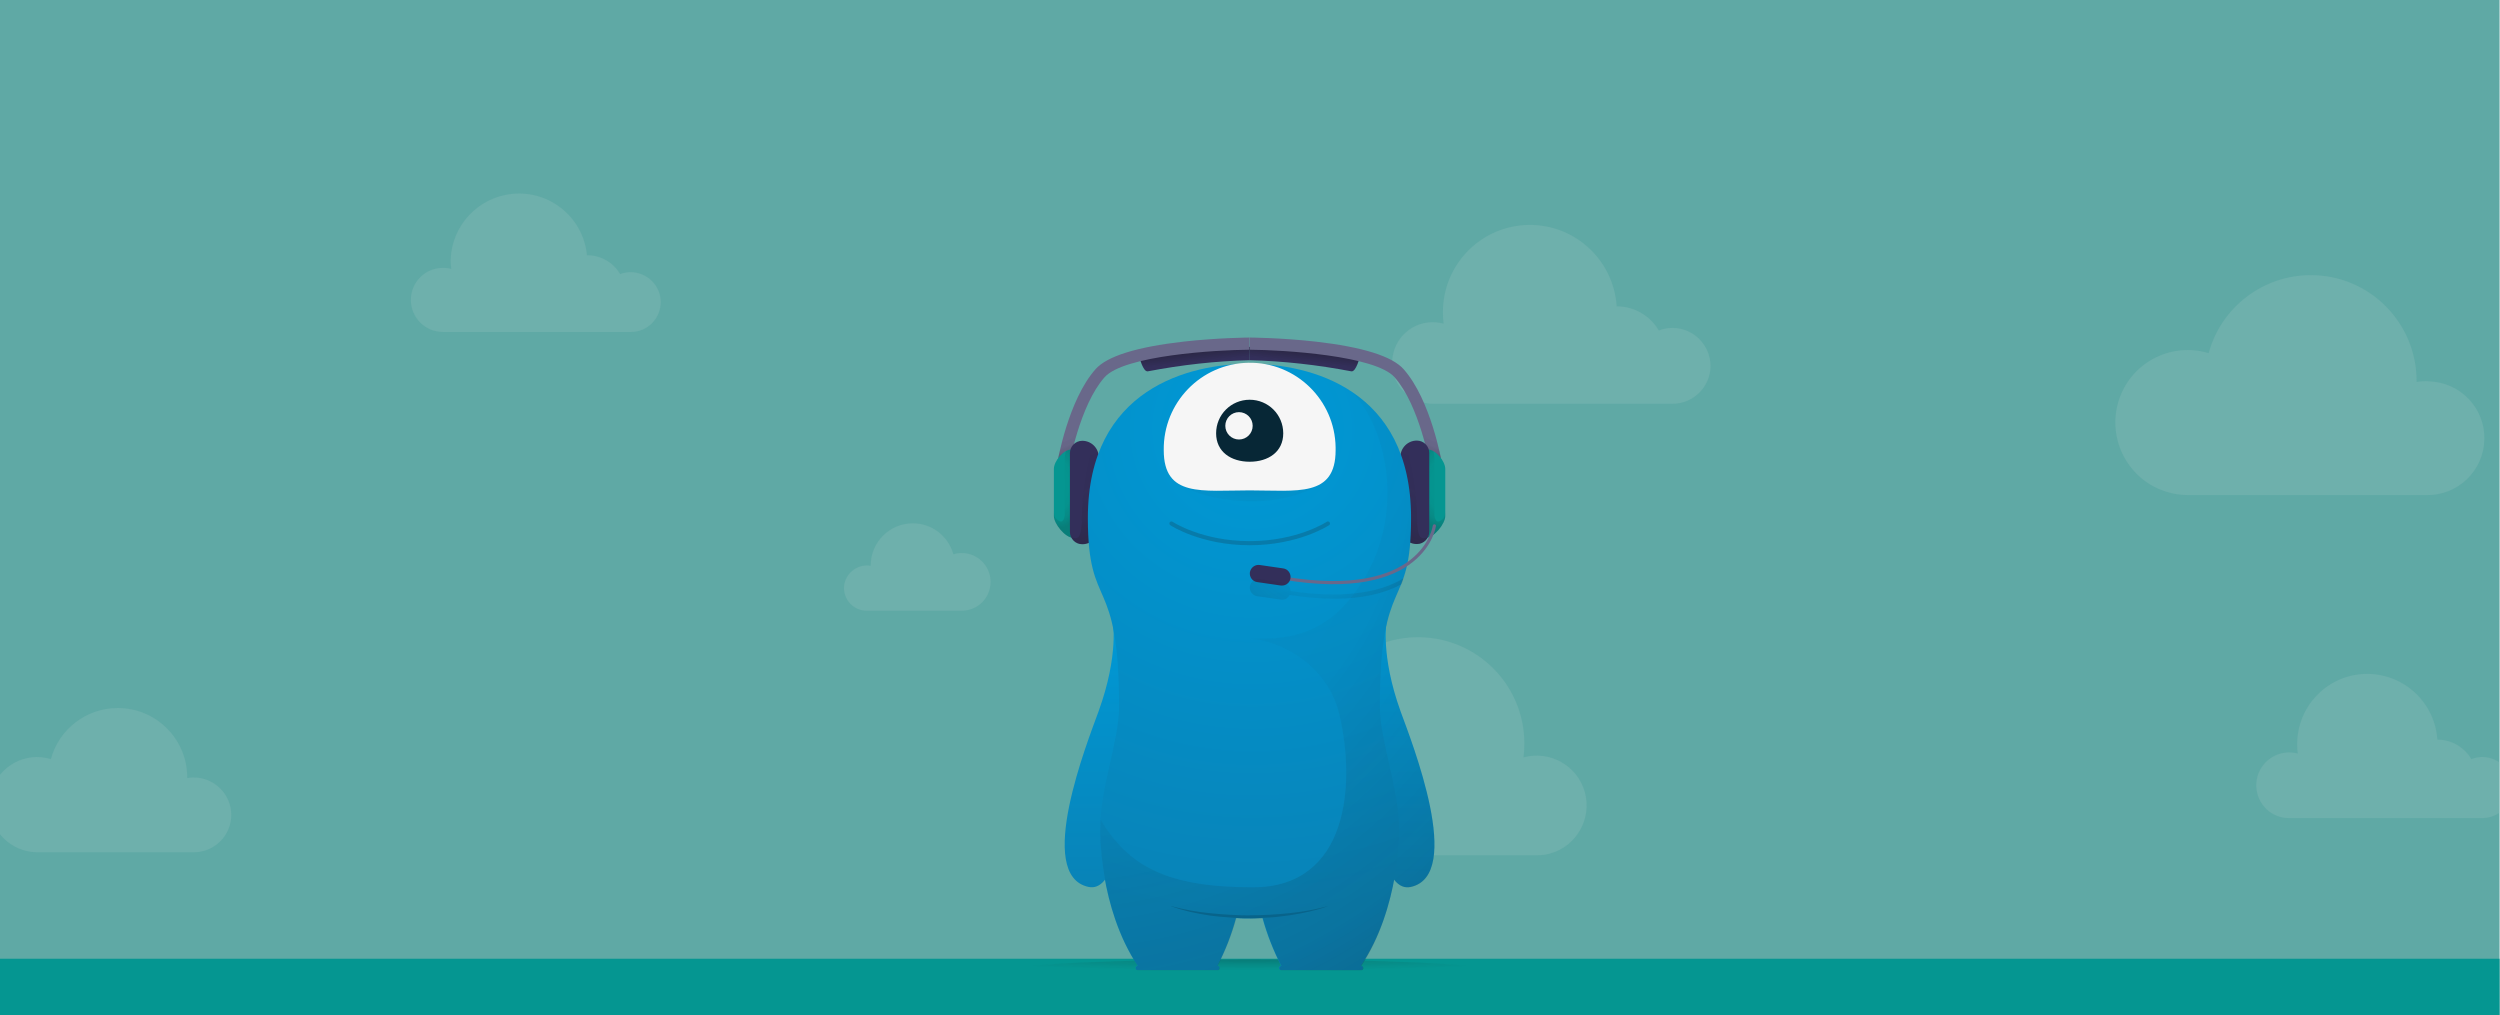 <?xml version="1.0" encoding="UTF-8" standalone="no"?>
<!-- Generator: Adobe Illustrator 22.0.1, SVG Export Plug-In . SVG Version: 6.00 Build 0)  -->

<svg
   xmlns:dc="http://purl.org/dc/elements/1.1/"
   xmlns:cc="http://creativecommons.org/ns#"
   xmlns:rdf="http://www.w3.org/1999/02/22-rdf-syntax-ns#"
   xmlns:svg="http://www.w3.org/2000/svg"
   xmlns="http://www.w3.org/2000/svg"
   xmlns:xlink="http://www.w3.org/1999/xlink"
   xmlns:sodipodi="http://sodipodi.sourceforge.net/DTD/sodipodi-0.dtd"
   xmlns:inkscape="http://www.inkscape.org/namespaces/inkscape"
   version="1.1"
   id="Layer_1"
   x="0px"
   y="0px"
   viewBox="0 0 1169.5 475"
   style="enable-background:new 0 0 1169.5 475;"
   xml:space="preserve"
   inkscape:version="0.91 r13725"
   sodipodi:docname="Voice-Banner.svg"><defs
     id="defs223" /><sodipodi:namedview
     pagecolor="#ffffff"
     bordercolor="#666666"
     borderopacity="1"
     objecttolerance="10"
     gridtolerance="10"
     guidetolerance="10"
     inkscape:pageopacity="0"
     inkscape:pageshadow="2"
     inkscape:window-width="1536"
     inkscape:window-height="801"
     id="namedview221"
     showgrid="false"
     inkscape:zoom="2.8151254"
     inkscape:cx="567.70009"
     inkscape:cy="263.83735"
     inkscape:window-x="-8"
     inkscape:window-y="-8"
     inkscape:window-maximized="1"
     inkscape:current-layer="g13" /><style
     type="text/css"
     id="style3">
	.st0{clip-path:url(#SVGID_2_);}
	.st1{fill:#5FA9A5;}
	.st2{fill:#059691;}
	.st3{opacity:0.3;}
	.st4{fill:#90BEBB;}
	.st5{opacity:0.2;fill:url(#SVGID_3_);enable-background:new    ;}
	.st6{fill:#332F5A;}
	.st7{opacity:0.29;fill:url(#SVGID_4_);enable-background:new    ;}
	.st8{fill:#69688A;}
	.st9{opacity:0.2;fill:url(#SVGID_5_);enable-background:new    ;}
	.st10{opacity:0.2;fill:url(#SVGID_6_);enable-background:new    ;}
	.st11{opacity:0.2;fill:url(#SVGID_7_);enable-background:new    ;}
	.st12{opacity:0.29;fill:url(#SVGID_8_);enable-background:new    ;}
	.st13{opacity:0.2;fill:url(#SVGID_9_);enable-background:new    ;}
	.st14{opacity:0.2;fill:url(#SVGID_10_);enable-background:new    ;}
	.st15{opacity:0.2;fill:url(#SVGID_11_);enable-background:new    ;}
	.st16{fill:url(#SVGID_12_);}
	.st17{fill:url(#SVGID_13_);}
	.st18{fill:url(#SVGID_14_);}
	.st19{fill:url(#SVGID_15_);}
	.st20{fill:url(#SVGID_16_);}
	.st21{opacity:0.3;fill:url(#SVGID_17_);enable-background:new    ;}
	
		.st22{opacity:0.2;fill:none;stroke:#1D1D1B;stroke-width:1.921;stroke-linecap:round;stroke-miterlimit:10;enable-background:new    ;}
	.st23{fill:#F6F6F6;}
	.st24{fill:#072736;}
	.st25{fill:#08648B;}
	.st26{fill:none;stroke:#69688A;stroke-width:1.491;stroke-linecap:round;stroke-miterlimit:10;}
	.st27{opacity:0.2;fill:url(#SVGID_18_);enable-background:new    ;}
</style><g
     id="g5"><defs
       id="defs7"><rect
         id="SVGID_1_"
         y="-0.4"
         width="1169.3"
         height="475.4" /></defs><clipPath
       id="SVGID_2_"><use
         xlink:href="#SVGID_1_"
         style="overflow:visible;"
         id="use11" /></clipPath><g
       class="st0"
       id="g13"
       clip-path="url(#SVGID_2_)"><rect
         x="-1"
         y="0"
         class="st1"
         width="1171"
         height="475.5"
         id="rect15" /><rect
         x="-1"
         y="448.5"
         class="st2"
         width="1171"
         height="27"
         id="rect17" /><g
         class="st3"
         id="g19"><path
           class="st4"
           d="M295.1,127.3c-1.7,0-3.4,0.3-5,0.9c-3.2-5.5-9.1-8.8-15.4-8.8h-0.1c-1.7-17.6-17.4-30.5-35-28.7     c-16,1.6-28.3,14.8-28.8,30.9c0,1.4,0.1,2.8,0.3,4.2c-1.3-0.4-2.6-0.5-3.9-0.5c-8.3,0-15,6.7-15,15s6.7,15,15,15h88     c7.7,0,13.9-6.3,13.9-14C309.1,133.6,302.8,127.4,295.1,127.3L295.1,127.3z"
           id="path21" /><path
           class="st4"
           d="M1161.2,354.1c-1.8,0-3.5,0.4-5.1,1c-3.3-5.6-9.3-9.1-15.8-9.1h-0.1c-1.2-18.1-16.8-31.8-34.9-30.7     c-17.3,1.1-30.7,15.5-30.7,32.9c0,1.4,0.1,2.9,0.3,4.3c-8.2-2.2-16.6,2.6-18.9,10.8c-2.2,8.2,2.6,16.7,10.8,18.9     c1.3,0.4,2.7,0.5,4,0.5h90.4c7.9,0,14.3-6.4,14.3-14.4C1175.5,360.6,1169.1,354.2,1161.2,354.1L1161.2,354.1z"
           id="path23" /><path
           class="st4"
           d="M581.8,356.7c2.7,0,5.3,0.5,7.8,1.5c5-8.5,14.1-13.7,24-13.7h0.1c1.9-27.5,25.7-48.2,53.1-46.3     c26.1,1.8,46.3,23.5,46.3,49.6c0,2.2-0.1,4.3-0.4,6.5c12.4-3.4,25.3,3.9,28.7,16.3s-3.9,25.3-16.3,28.7c-2,0.6-4.1,0.8-6.2,0.8     H581.8c-12,0.3-21.9-9.3-22.2-21.3c-0.3-12,9.3-21.9,21.2-22.2C581.1,356.7,581.4,356.7,581.8,356.7z"
           id="path25" /><path
           class="st4"
           d="M782.4,153.4c-2.2,0-4.4,0.4-6.4,1.2c-4.1-7-11.6-11.3-19.6-11.3h-0.1c-1.5-22.5-20.9-39.5-43.3-38     c-21.4,1.4-38.1,19.3-38,40.8c0,1.8,0.1,3.5,0.3,5.3c-10.2-2.8-20.7,3.2-23.4,13.4c-2.8,10.2,3.2,20.7,13.4,23.4     c1.6,0.4,3.3,0.7,5,0.7h112.1c9.8,0,17.8-8,17.8-17.8C800.1,161.4,792.2,153.4,782.4,153.4z"
           id="path27" /><path
           class="st4"
           d="M90.6,363.7c-1,0-2,0.1-3,0.3c0-0.1,0-0.2,0-0.3c0-18-14.6-32.5-32.5-32.5c-14.6,0-27.5,9.8-31.3,23.9     c-11.8-3.6-24.2,3.1-27.7,14.8c-3.6,11.8,3.1,24.2,14.8,27.8c2.1,0.6,4.3,1,6.5,1h73.3c9.6,0,17.5-7.8,17.5-17.5     S100.2,363.7,90.6,363.7L90.6,363.7L90.6,363.7z"
           id="path29" /><path
           class="st4"
           d="M405.5,264.5c0.6,0,1.2,0.1,1.8,0.2c0-0.1,0-0.1,0-0.2c0-10.9,8.9-19.7,19.7-19.7c8.9,0,16.6,5.9,19,14.5     c1.3-0.4,2.6-0.6,3.9-0.6c7.5,0,13.5,6.1,13.5,13.5c0,7.5-6,13.5-13.5,13.5h-44.5c-5.8,0-10.6-4.8-10.6-10.6     C394.9,269.3,399.6,264.6,405.5,264.5L405.5,264.5z"
           id="path31" /><path
           class="st4"
           d="M1135.1,178.3c-1.5,0-3.1,0.1-4.6,0.4c0-0.1,0-0.3,0-0.4c0-27.4-22.1-49.6-49.5-49.6     c-22.3,0-41.9,14.9-47.8,36.5c-17.9-5.4-36.8,4.7-42.2,22.6c-5.4,17.9,4.7,36.9,22.6,42.3c3.2,1,6.5,1.5,9.8,1.5h111.7     c14.7,0.3,26.8-11.4,27.1-26.1c0.3-14.7-11.4-26.8-26.1-27.1C1135.7,178.3,1135.4,178.3,1135.1,178.3L1135.1,178.3z"
           id="path33" /></g><radialGradient
         id="SVGID_3_"
         cx="-150.597"
         cy="-3967.18"
         r="94.76"
         gradientTransform="matrix(1.38 0 0 -5.005370e-02 792.354 250.569)"
         gradientUnits="userSpaceOnUse"><stop
           offset="0"
           style="stop-color:#161412;stop-opacity:0.95"
           id="stop36" /><stop
           offset="0.39"
           style="stop-color:#161412;stop-opacity:0.51"
           id="stop38" /><stop
           offset="1"
           style="stop-color:#161412;stop-opacity:0"
           id="stop40" /></radialGradient><ellipse
         class="st5"
         cx="584.5"
         cy="453.7"
         rx="109.9"
         ry="4.9"
         id="ellipse42" /><path
         class="st6"
         d="M584.6,168.5c-16,0.4-31.9,2.2-47.6,5.2c-2.3,0.5-4-6.8-4-6.8s46.6-5,51.6-4.6L584.6,168.5z"
         id="path44" /><linearGradient
         id="SVGID_4_"
         gradientUnits="userSpaceOnUse"
         x1="558.797"
         y1="310.793"
         x2="559.277"
         y2="306.057"
         gradientTransform="matrix(1 0 0 -1 0 475.6)"><stop
           offset="0"
           style="stop-color:#161412;stop-opacity:0.95"
           id="stop47" /><stop
           offset="1"
           style="stop-color:#161412;stop-opacity:0"
           id="stop49" /></linearGradient><path
         class="st7"
         d="M584.6,168.5c-16,0.4-31.9,2.2-47.6,5.2c-2.3,0.5-4-6.8-4-6.8s46.6-5,51.6-4.6L584.6,168.5z"
         id="path51" /><path
         class="st8"
         d="M500.1,218.1l-5.6-1c0.2-1.2,5.2-30,18-44.4c5.4-6.1,19.3-10.4,41.2-12.9c16-1.8,30.7-1.9,30.8-1.9l0,5.7    c-15.8,0.1-58.8,2.7-67.8,12.9C505,189.7,500.1,217.8,500.1,218.1z"
         id="path53" /><linearGradient
         id="SVGID_5_"
         gradientUnits="userSpaceOnUse"
         x1="501.022"
         y1="263.609"
         x2="497.709"
         y2="271.979"
         gradientTransform="matrix(1 0 0 -1 0 475.6)"><stop
           offset="0"
           style="stop-color:#161412;stop-opacity:0.95"
           id="stop56" /><stop
           offset="0.19"
           style="stop-color:#161412;stop-opacity:0.48"
           id="stop58" /><stop
           offset="0.48"
           style="stop-color:#161412;stop-opacity:0.11"
           id="stop60" /><stop
           offset="1"
           style="stop-color:#161412;stop-opacity:0"
           id="stop62" /></linearGradient><path
         class="st9"
         d="M496.8,206.8c1.5-0.2,2.9-0.8,4.1-1.6c1.7-1.3,1.4-3,3.1-3l-2.9,10l-6.1,2L496.8,206.8z"
         id="path64" /><path
         class="st2"
         d="M502,251.6c-3.6,0-9-6.6-9-10.2v-22c0-3.7,4.5-9.1,8.1-9.1c0,0,5.1,5.5,5.1,9.1v22    C506.2,245,502,251.6,502,251.6z"
         id="path66" /><radialGradient
         id="SVGID_6_"
         cx="496"
         cy="399.245"
         r="10.24"
         gradientTransform="matrix(1 0 0 -1.982 0 1018.073)"
         gradientUnits="userSpaceOnUse"><stop
           offset="0"
           style="stop-color:#161412;stop-opacity:0"
           id="stop69" /><stop
           offset="0.52"
           style="stop-color:#161412;stop-opacity:0.11"
           id="stop71" /><stop
           offset="0.81"
           style="stop-color:#161412;stop-opacity:0.48"
           id="stop73" /><stop
           offset="1"
           style="stop-color:#161412;stop-opacity:0.95"
           id="stop75" /></radialGradient><path
         class="st10"
         d="M502,251.6c0,0,4.2-6.6,4.2-10.2v-22c0-3.7-5.1-9.1-5.1-9.1c-0.9,0-1.7,0.3-2.5,0.7    c-0.4,1.5-0.6,3.1-0.5,4.7V241c0,0-0.4,3.8-2.4,2.8s-2.7-2.1-2.7-5v2.6C492.9,245,498.3,251.6,502,251.6z"
         id="path77" /><path
         class="st6"
         d="M506.3,206.2L506.3,206.2c4.2,0,7.7,3.4,7.7,7.7v0v33c0,4.2-3.4,7.7-7.7,7.7l0,0l0,0c-3.2,0-5.8-2.6-5.8-5.8    V212C500.5,208.8,503.1,206.2,506.3,206.2L506.3,206.2z"
         id="path79" /><linearGradient
         id="SVGID_7_"
         gradientUnits="userSpaceOnUse"
         x1="515.027"
         y1="225.145"
         x2="497.499"
         y2="269.393"
         gradientTransform="matrix(1 0 0 -1 0 475.6)"><stop
           offset="0"
           style="stop-color:#161412;stop-opacity:0.95"
           id="stop82" /><stop
           offset="0.19"
           style="stop-color:#161412;stop-opacity:0.48"
           id="stop84" /><stop
           offset="0.48"
           style="stop-color:#161412;stop-opacity:0.11"
           id="stop86" /><stop
           offset="1"
           style="stop-color:#161412;stop-opacity:0"
           id="stop88" /></linearGradient><path
         class="st11"
         d="M501.4,251.6c0.9,1.9,2.8,3,4.8,2.9c4.2,0,7.7-3.4,7.7-7.7l0,0v-33c0-3.2-2-6.1-5-7.2c0.9,2.4,1.2,5,0.7,7.5    c-1,3.6-3.5,17.2-3.5,27.2c0,10-1.6,11.1-4.2,10.2C501.8,251.5,501.6,251.5,501.4,251.6z"
         id="path90" /><path
         class="st6"
         d="M584.5,168.5c16,0.4,31.9,2.2,47.6,5.2c2.3,0.5,4-6.8,4-6.8s-46.6-5-51.6-4.6L584.5,168.5z"
         id="path92" /><linearGradient
         id="SVGID_8_"
         gradientUnits="userSpaceOnUse"
         x1="2096.617"
         y1="310.794"
         x2="2097.097"
         y2="306.058"
         gradientTransform="matrix(-1 0 0 -1 2706.88 475.6)"><stop
           offset="0"
           style="stop-color:#161412;stop-opacity:0.95"
           id="stop95" /><stop
           offset="1"
           style="stop-color:#161412;stop-opacity:0"
           id="stop97" /></linearGradient><path
         class="st12"
         d="M584.5,168.5c16,0.4,31.9,2.2,47.6,5.2c2.3,0.5,4-6.8,4-6.8s-46.6-5-51.6-4.6L584.5,168.5z"
         id="path99" /><path
         class="st8"
         d="M669,218.1l5.6-1c-0.2-1.2-5.2-30-18-44.4c-5.4-6.1-19.3-10.4-41.2-12.9c-16-1.8-30.7-1.9-30.8-1.9v5.7    c15.8,0.1,58.8,2.7,67.8,12.9C664.1,189.7,669,217.8,669,218.1z"
         id="path101" /><linearGradient
         id="SVGID_9_"
         gradientUnits="userSpaceOnUse"
         x1="2038.832"
         y1="263.609"
         x2="2035.518"
         y2="271.979"
         gradientTransform="matrix(-1 0 0 -1 2706.88 475.6)"><stop
           offset="0"
           style="stop-color:#161412;stop-opacity:0.95"
           id="stop104" /><stop
           offset="0.19"
           style="stop-color:#161412;stop-opacity:0.48"
           id="stop106" /><stop
           offset="0.48"
           style="stop-color:#161412;stop-opacity:0.11"
           id="stop108" /><stop
           offset="1"
           style="stop-color:#161412;stop-opacity:0"
           id="stop110" /></linearGradient><path
         class="st13"
         d="M672.3,206.8c-1.5-0.2-2.9-0.8-4.1-1.6c-1.7-1.3-1.4-3-3.1-3l2.9,10l6.1,2L672.3,206.8z"
         id="path112" /><path
         class="st2"
         d="M667.1,251.6c3.7,0,9-6.6,9-10.2v-22c0-3.7-4.5-9.1-8.1-9.1c0,0-5.1,5.5-5.1,9.1v22    C662.9,245,667.1,251.6,667.1,251.6z"
         id="path114" /><radialGradient
         id="SVGID_10_"
         cx="2033.81"
         cy="399.245"
         r="10.24"
         gradientTransform="matrix(-1 0 0 -1.982 2706.88 1018.073)"
         gradientUnits="userSpaceOnUse"><stop
           offset="0"
           style="stop-color:#161412;stop-opacity:0"
           id="stop117" /><stop
           offset="0.52"
           style="stop-color:#161412;stop-opacity:0.11"
           id="stop119" /><stop
           offset="0.81"
           style="stop-color:#161412;stop-opacity:0.48"
           id="stop121" /><stop
           offset="1"
           style="stop-color:#161412;stop-opacity:0.95"
           id="stop123" /></radialGradient><path
         class="st14"
         d="M667.1,251.6c0,0-4.2-6.6-4.2-10.2v-22c0-3.7,5.1-9.1,5.1-9.1c0.9,0,1.7,0.3,2.5,0.7    c0.4,1.5,0.6,3.1,0.5,4.7V241c0,0,0.4,3.8,2.4,2.8s2.7-2.1,2.7-5v2.6C676.1,245,670.8,251.6,667.1,251.6z"
         id="path125" /><path
         class="st6"
         d="M662.8,254.5L662.8,254.5c-4.2,0-7.7-3.4-7.7-7.7v-33c0-4.2,3.4-7.7,7.7-7.7l0,0c3.2,0,5.8,2.6,5.8,5.8    c0,0,0,0,0,0v36.8C668.6,251.9,666,254.5,662.8,254.5L662.8,254.5z"
         id="path127" /><linearGradient
         id="SVGID_11_"
         gradientUnits="userSpaceOnUse"
         x1="2052.837"
         y1="225.145"
         x2="2035.309"
         y2="269.393"
         gradientTransform="matrix(-1 0 0 -1 2706.88 475.6)"><stop
           offset="0"
           style="stop-color:#161412;stop-opacity:0.95"
           id="stop130" /><stop
           offset="0.19"
           style="stop-color:#161412;stop-opacity:0.48"
           id="stop132" /><stop
           offset="0.48"
           style="stop-color:#161412;stop-opacity:0.11"
           id="stop134" /><stop
           offset="1"
           style="stop-color:#161412;stop-opacity:0"
           id="stop136" /></linearGradient><path
         class="st15"
         d="M667.6,251.6c-0.9,1.9-2.8,3-4.8,2.9c-4.2,0-7.7-3.4-7.7-7.7l0,0v-33c0-3.2,2-6.1,5-7.2    c-1,2.4-1.2,5-0.7,7.5c0.9,3.6,3.5,17.2,3.5,27.2c0,10,1.6,11.1,4.2,10.2C667.3,251.5,667.5,251.5,667.6,251.6z"
         id="path138" /><linearGradient
         id="SVGID_12_"
         gradientUnits="userSpaceOnUse"
         x1="512.915"
         y1="60.578"
         x2="512.915"
         y2="185.208"
         gradientTransform="matrix(1 0 0 -1 0 475.6)"><stop
           offset="0"
           style="stop-color:#0883B7"
           id="stop141" /><stop
           offset="1"
           style="stop-color:#0099D6"
           id="stop143" /></linearGradient><path
         class="st16"
         d="M520.5,290.4c0,0,3.1,15.7-6.6,42.4c-5.2,14.3-29.9,76.7-4.7,82.1c22.3,4.8,18.3-95.7,18.3-95.7L520.5,290.4    z"
         id="path145" /><linearGradient
         id="SVGID_13_"
         gradientUnits="userSpaceOnUse"
         x1="656.203"
         y1="60.578"
         x2="656.203"
         y2="185.208"
         gradientTransform="matrix(1 0 0 -1 0 475.6)"><stop
           offset="0"
           style="stop-color:#0883B7"
           id="stop148" /><stop
           offset="1"
           style="stop-color:#0099D6"
           id="stop150" /></linearGradient><path
         class="st17"
         d="M648.7,290.4c0,0-3.1,15.7,6.5,42.4c5.2,14.3,29.9,76.7,4.7,82.1c-22.3,4.8-18.3-95.7-18.3-95.7L648.7,290.4    z"
         id="path152" /><radialGradient
         id="SVGID_14_"
         cx="585.78"
         cy="275.26"
         r="228.48"
         gradientTransform="matrix(1 0 0 -1.001 0 476.111)"
         gradientUnits="userSpaceOnUse"><stop
           offset="0"
           style="stop-color:#0099D6"
           id="stop155" /><stop
           offset="1"
           style="stop-color:#0883B7"
           id="stop157" /></radialGradient><path
         class="st18"
         d="M654.5,388.5L654.5,388.5c0-19.9-9-41.9-9-57.8c0-63.5,14.6-43.6,14.6-88.4c0-60.7-47.8-72.1-75.6-72.1    s-75.6,11.4-75.6,72.1c0,44.8,14.6,24.9,14.6,88.4c0,15.9-8.9,37.8-8.9,57.8l0,0c0,0-0.6,35.9,17.6,63.3c-0.6,0-1,0.4-1,1    c0,0.6,0.4,1,1,1h37.3c0.6,0,1-0.4,1-1c0-0.6-0.4-1-1-1c3.7-7.1,6.6-14.6,8.7-22.3c2,0.1,4,0.1,6.2,0.1s4.2,0,6.2-0.1    c2.1,7.7,5.1,15.2,8.7,22.3c-0.6,0-1,0.4-1,1c0,0.6,0.4,1,1,1h37.3c0.6,0,1-0.4,1-1c0-0.6-0.4-1-1-1    C655.1,424.4,654.5,388.5,654.5,388.5z"
         id="path159" /><g
         class="st3"
         id="g161"><radialGradient
           id="SVGID_15_"
           cx="495.3"
           cy="259.02"
           r="312"
           gradientTransform="matrix(1 0 0 -1.001 0 476.111)"
           gradientUnits="userSpaceOnUse"><stop
             offset="0"
             style="stop-color:#161412;stop-opacity:0"
             id="stop164" /><stop
             offset="0.52"
             style="stop-color:#161412;stop-opacity:0.11"
             id="stop166" /><stop
             offset="0.81"
             style="stop-color:#161412;stop-opacity:0.48"
             id="stop168" /><stop
             offset="1"
             style="stop-color:#161412;stop-opacity:0.95"
             id="stop170" /></radialGradient><path
           class="st19"
           d="M584.2,308.8c-1.2,0.1-1.8,0.3-1.8,0.3S583,308.9,584.2,308.8z"
           id="path172" /><radialGradient
           id="SVGID_16_"
           cx="495.3"
           cy="259.02"
           r="312"
           gradientTransform="matrix(1 0 0 -1.001 0 476.111)"
           gradientUnits="userSpaceOnUse"><stop
             offset="0"
             style="stop-color:#161412;stop-opacity:0"
             id="stop175" /><stop
             offset="0.52"
             style="stop-color:#161412;stop-opacity:0.11"
             id="stop177" /><stop
             offset="0.81"
             style="stop-color:#161412;stop-opacity:0.48"
             id="stop179" /><stop
             offset="1"
             style="stop-color:#161412;stop-opacity:0.95"
             id="stop181" /></radialGradient><path
           class="st20"
           d="M655.2,332.8c-6.9-19.1-7.3-32.5-6.9-38.6c4.2-20.9,11.9-19.4,11.9-51.8c0-30.2-11.8-48.2-27.2-58.6     c18.2,19.9,25.8,65.7-3.4,98.7c-17.5,19.7-39,15.4-45.4,16.5c7.5-0.9,35.8,7.4,42.4,35.4c7.6,32.4,4.3,80.7-40.5,80.7     c-40.8,0-58.2-10.2-71.2-31.5c-0.1,1.7-0.2,3.3-0.2,5l0,0c0,0,0,0.1,0,0.3v0.2c0,0.1,0,0.1,0,0.2v0.4l0,0     c0.1,6.2,1.3,37.6,17.6,62.2c-0.6,0-1,0.4-1,1c0,0.6,0.4,1,1,1h37.3c0.6,0,1-0.4,1-1c0-0.6-0.4-1-1-1c3.9-7.6,7-15.5,9.2-23.8     c1.9,0.1,3.8,0.1,5.8,0.1l0.3,1.5c2,0,4,0,5.9-0.1c2.1,7.7,5.1,15.2,8.7,22.3c-0.6,0-1,0.4-1,1c0,0.6,0.4,1,1,1h37.3     c0.6,0,1-0.4,1-1c0-0.6-0.4-1-1-1c8.7-13.1,13.1-28.2,15.4-40.3c2.1,2.7,4.7,4,7.7,3.4C685.1,409.5,660.4,347.1,655.2,332.8z"
           id="path183" /></g><radialGradient
         id="SVGID_17_"
         cx="585.57"
         cy="278.74"
         r="79.1"
         gradientTransform="matrix(1 0 0 -1.001 0 476.111)"
         gradientUnits="userSpaceOnUse"><stop
           offset="0"
           style="stop-color:#161412;stop-opacity:0.95"
           id="stop186" /><stop
           offset="0.19"
           style="stop-color:#161412;stop-opacity:0.48"
           id="stop188" /><stop
           offset="0.48"
           style="stop-color:#161412;stop-opacity:0.11"
           id="stop190" /><stop
           offset="1"
           style="stop-color:#161412;stop-opacity:0"
           id="stop192" /></radialGradient><path
         class="st21"
         d="M553.2,227.3c0,0,10.9,7.2,32.8,7.2s33.3-9.3,33.3-9.3L553.2,227.3z"
         id="path194" /><path
         class="st22"
         d="M621.2,244.9c0,0-13.9,9.2-36.6,9.2s-36.6-9.2-36.6-9.2"
         id="path196" /><path
         class="st23"
         d="M624.8,210.6c0,22.2-18,18.8-40.2,18.8s-40.2,3.4-40.2-18.8c-0.3-22.2,17.4-40.5,39.6-40.9    c22.2-0.4,40.5,17.4,40.8,39.6C624.8,209.7,624.8,210.1,624.8,210.6z"
         id="path198" /><g
         id="g4353"
         transform="translate(0,2)"><path
           id="path200"
           d="m 600.3,200.7 c 0,8.7 -7,13.3 -15.7,13.3 -8.7,0 -15.7,-4.6 -15.7,-13.3 0,-8.7 7,-15.7 15.7,-15.7 8.7,0 15.7,7 15.7,15.7 z"
           class="st24"
           inkscape:connector-curvature="0"
           style="fill:#072736" /><circle
           id="ellipse202"
           cy="197.2"
           cx="579.6"
           class="st23"
           r="6.4"
           style="fill:#f6f6f6" /></g><path
         class="st25"
         d="M621.2,423.9c-2.9,1.1-5.9,1.9-8.9,2.6c-3,0.7-6.1,1.2-9.2,1.7c-1.5,0.2-3.1,0.4-4.6,0.6s-3.1,0.3-4.6,0.4    c-3.1,0.2-6.2,0.3-9.3,0.4c-3.1,0.1-6.2-0.2-9.3-0.4c-3.1-0.2-6.2-0.5-9.3-0.9c-3.1-0.5-6.1-1-9.2-1.7c-3-0.7-6-1.6-8.9-2.6v-0.1    c6,1.6,12,2.7,18.2,3.3c12.3,1.3,24.6,1.3,36.9,0c6.1-0.6,12.2-1.7,18.1-3.3L621.2,423.9z"
         id="path204" /><path
         class="st26"
         d="M671,246c0,0-4.7,35.5-70.8,24.4"
         id="path206" /><path
         class="st6"
         d="M589.3,264.3l11,1.6c2.2,0.3,3.7,2.4,3.4,4.6l0,0c-0.3,2.2-2.4,3.7-4.6,3.4l-11-1.6c-2.2-0.3-3.7-2.4-3.4-4.6    l0,0C585.1,265.5,587.1,264,589.3,264.3z"
         id="path208" /><radialGradient
         id="SVGID_18_"
         cx="615.92"
         cy="226.92"
         r="57.37"
         gradientTransform="matrix(1 0 0 -1.001 0 476.111)"
         gradientUnits="userSpaceOnUse"><stop
           offset="0"
           style="stop-color:#161412;stop-opacity:0"
           id="stop211" /><stop
           offset="0.45"
           style="stop-color:#161412;stop-opacity:0.16"
           id="stop213" /><stop
           offset="0.84"
           style="stop-color:#161412;stop-opacity:0.65"
           id="stop215" /><stop
           offset="1"
           style="stop-color:#161412;stop-opacity:0.95"
           id="stop217" /></radialGradient><path
         class="st27"
         d="M603.7,276.5c0-2-1.4-3.7-3.4-4l-11-1.6c-2.2-0.3-4.2,1.2-4.6,3.4c-0.3,2.2,1.2,4.2,3.4,4.6l11,1.6    c1.7,0.3,3.4-0.6,4.2-2.2c6.9,1.1,13.8,1.7,20.7,1.8c12.8,0,23.4-2.3,31.6-6.8c0.4-0.9,0.7-1.8,1-2.8    C644.8,277.8,626.6,279.9,603.7,276.5z"
         id="path219" /></g></g></svg>